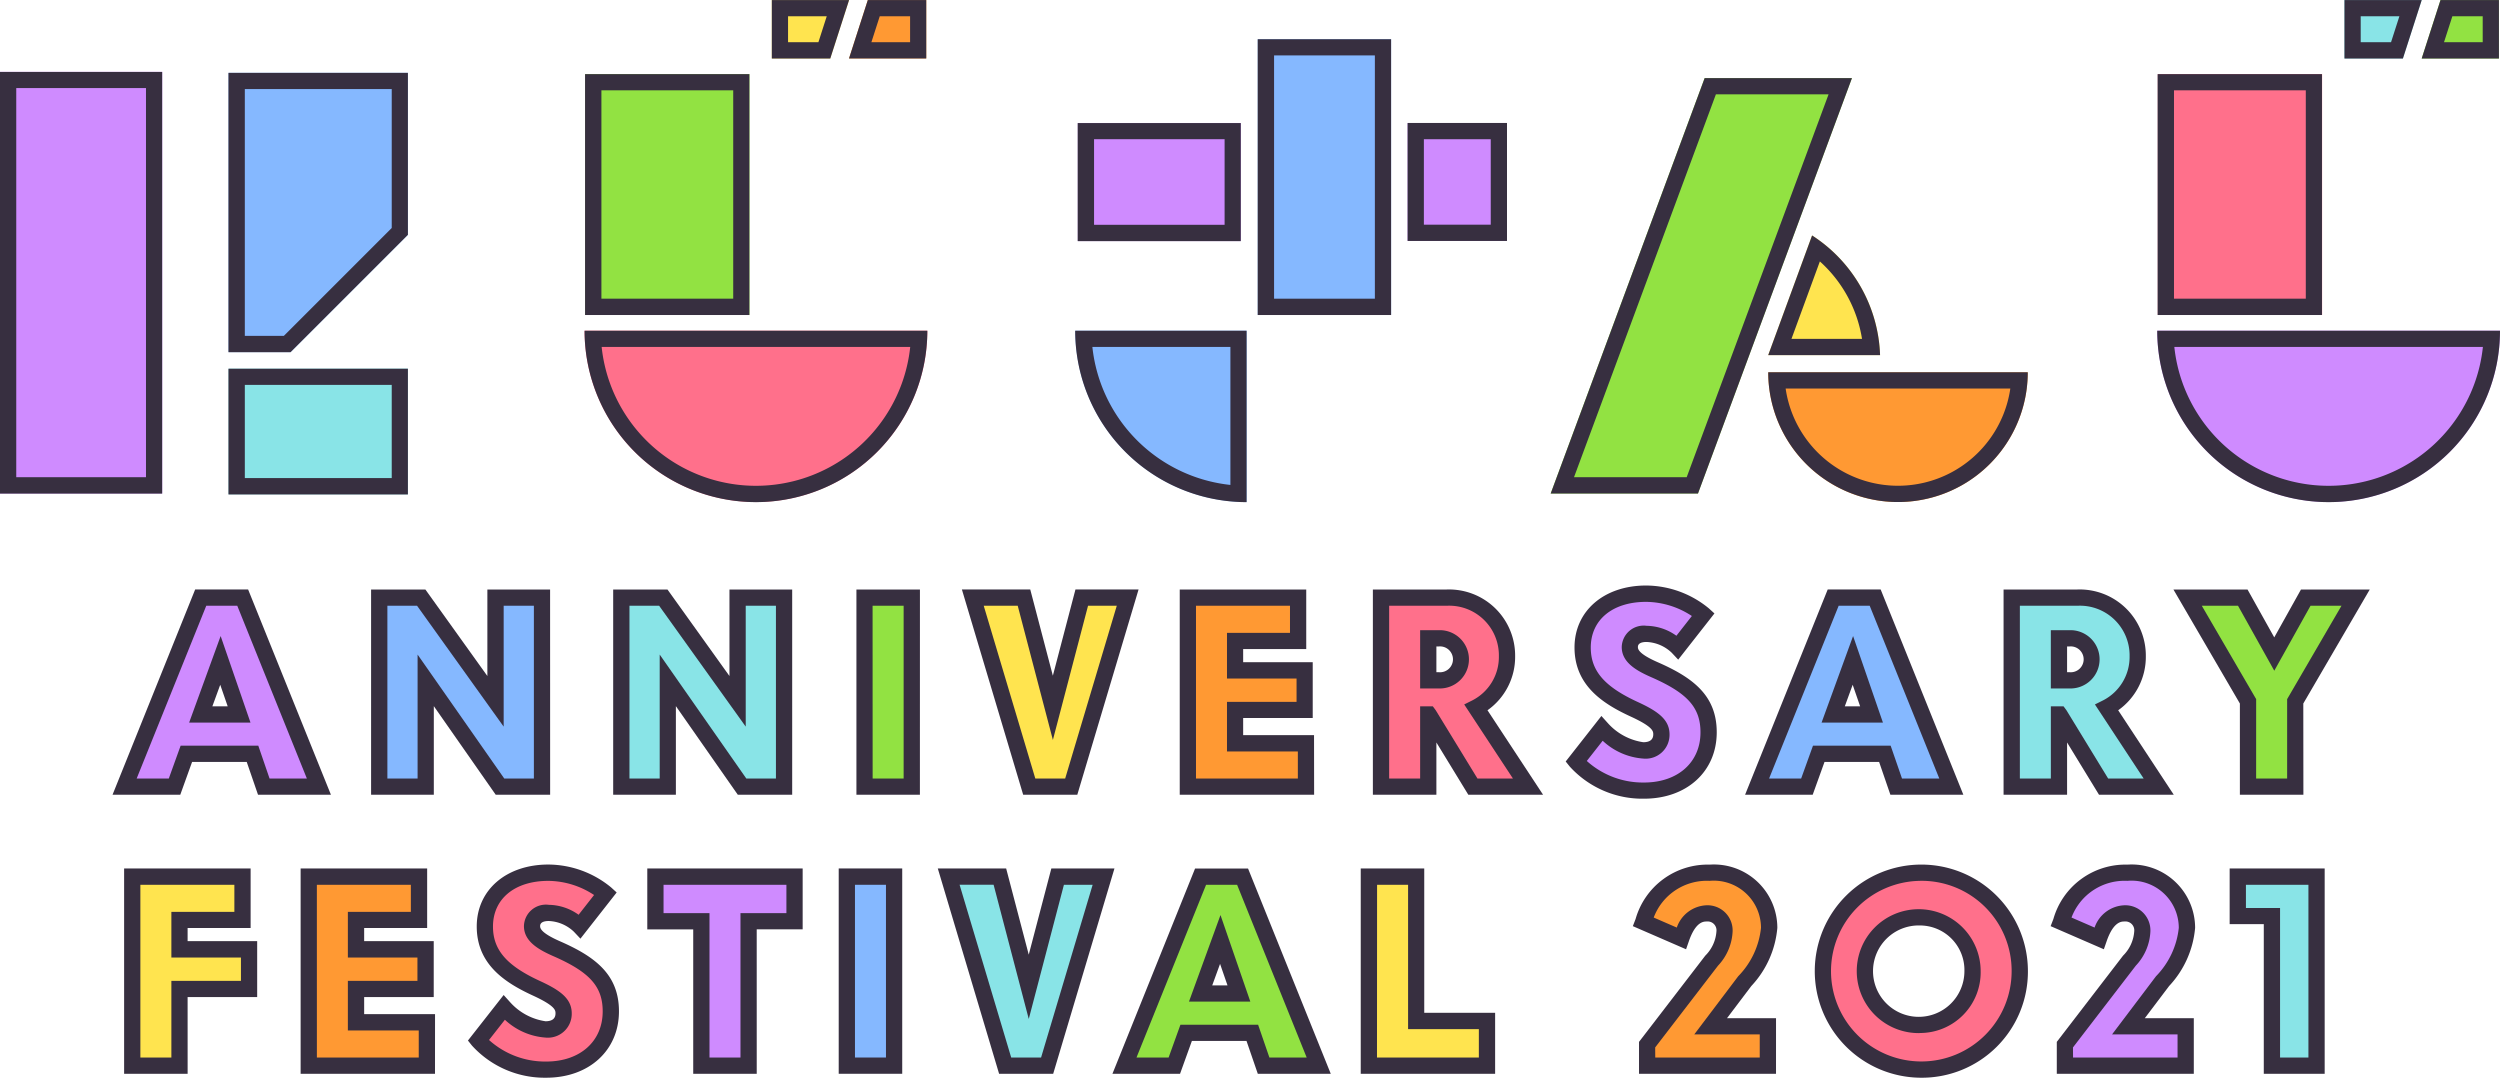 <svg xmlns="http://www.w3.org/2000/svg" width="139.184" height="60" viewBox="0 0 139.184 60">
  <g id="グループ_453" data-name="グループ 453" transform="translate(-268.358 -147.984)">
    <g id="グループ_434" data-name="グループ 434" transform="translate(274.627 180.585)">
      <g id="グループ_411" data-name="グループ 411" transform="translate(0 0.219)">
        <path id="パス_581" data-name="パス 581" d="M290.69,229.633h-3.682l-.658,1.827h-2.777l4.238-10.523h2.338l4.238,10.523h-3.069Zm-.745-2.192-1.038-3.01-1.1,3.01Z" transform="translate(-282.903 -220.485)" fill="#cf8bff"/>
        <path id="パス_582" data-name="パス 582" d="M294.259,231.372H290.2l-.629-1.827h-3.042l-.658,1.827H282.1l4.6-11.428h2.949Zm-3.417-.905h2.077l-3.874-9.617h-1.727l-3.874,9.617h1.789l.658-1.827h4.324Zm-1.062-3.114h-3.415l1.754-4.818Zm-2.122-.905h.853l-.415-1.2Z" transform="translate(-282.104 -219.945)" fill="#372f40"/>
      </g>
      <g id="グループ_412" data-name="グループ 412" transform="translate(14.393 0.219)">
        <path id="パス_583" data-name="パス 583" d="M317.242,225.541v5.919h-2.587V220.937h2.338l4.136,5.773v-5.773h2.587V231.46h-2.338Z" transform="translate(-314.203 -220.485)" fill="#85b8ff"/>
        <path id="パス_584" data-name="パス 584" d="M323.629,231.372H320.6l-3.447-4.934v4.934h-3.492V219.945h3.023l3.451,4.817v-4.817h3.492Zm-2.555-.905h1.65V220.85h-1.682v6.729l-4.821-6.729h-1.653v9.617h1.682v-6.9Z" transform="translate(-313.663 -219.945)" fill="#372f40"/>
      </g>
      <g id="グループ_413" data-name="グループ 413" transform="translate(27.869 0.219)">
        <path id="パス_585" data-name="パス 585" d="M346.788,225.541v5.919H344.2V220.937h2.338l4.136,5.773v-5.773h2.587V231.46h-2.338Z" transform="translate(-343.75 -220.485)" fill="#89e4e7"/>
        <path id="パス_586" data-name="パス 586" d="M353.176,231.372h-3.027l-3.448-4.934v4.934H343.21V219.945h3.023l3.451,4.817v-4.817h3.492Zm-2.555-.905h1.65V220.85h-1.682v6.729l-4.82-6.729h-1.653v9.617H345.8v-6.9Z" transform="translate(-343.21 -219.945)" fill="#372f40"/>
      </g>
      <g id="グループ_414" data-name="グループ 414" transform="translate(41.409 0.219)">
        <path id="パス_587" data-name="パス 587" d="M373.89,220.937h2.631V231.46H373.89Z" transform="translate(-373.438 -220.485)" fill="#92e242"/>
        <path id="パス_588" data-name="パス 588" d="M376.434,231.372H372.9V219.945h3.536Zm-2.631-.905h1.726V220.85H373.8Z" transform="translate(-372.898 -219.945)" fill="#372f40"/>
      </g>
      <g id="グループ_415" data-name="グループ 415" transform="translate(47.282 0.219)">
        <path id="パス_589" data-name="パス 589" d="M387.106,220.937h2.85l1.607,6.138,1.608-6.138h2.558l-3.142,10.523h-2.338Z" transform="translate(-386.498 -220.485)" fill="#ffe44f"/>
        <path id="パス_590" data-name="パス 590" d="M392.2,231.372h-3.013l-3.412-11.428h3.806l1.258,4.8,1.258-4.8h3.514Zm-2.338-.905h1.664l2.872-9.617h-1.6l-1.957,7.471-1.957-7.471h-1.893Z" transform="translate(-385.774 -219.945)" fill="#372f40"/>
      </g>
      <g id="グループ_416" data-name="グループ 416" transform="translate(59.411 0.219)">
        <path id="パス_591" data-name="パス 591" d="M419.938,229.048v2.411h-6.576V220.937H419.5v2.411h-3.507v1.637h3.873v2.207h-3.873v1.856Z" transform="translate(-412.909 -220.485)" fill="#f93"/>
        <path id="パス_592" data-name="パス 592" d="M419.851,231.372h-7.482V219.945h7.043v3.316H415.9v.732h3.873V227.1H415.9v.951h3.946Zm-6.577-.905h5.671v-1.506H415V226.2h3.873v-1.3H415v-2.542h3.507V220.85h-5.233Z" transform="translate(-412.369 -219.945)" fill="#372f40"/>
      </g>
      <g id="グループ_417" data-name="グループ 417" transform="translate(70.164 0.219)">
        <path id="パス_593" data-name="パス 593" d="M439.6,227.44h-.029v4.019h-2.631V220.937h3.654a3.231,3.231,0,0,1,3.361,3.259,3.165,3.165,0,0,1-1.724,2.865l2.894,4.4h-3.069Zm-.029-4.238v2.338h.584a1.171,1.171,0,1,0,0-2.338Z" transform="translate(-436.485 -220.485)" fill="#ff708b"/>
        <path id="パス_594" data-name="パス 594" d="M445.421,231.372h-4.162l-1.778-2.911v2.911h-3.536V219.945h4.106a3.681,3.681,0,0,1,3.814,3.712,3.637,3.637,0,0,1-1.539,3.011Zm-3.654-.905h1.975l-2.712-4.123.456-.228a2.714,2.714,0,0,0,1.474-2.46,2.765,2.765,0,0,0-2.909-2.806h-3.2v9.617h1.725v-4.019h.706l.161.217Zm-2.154-5.013h-1.037V222.21h1.037a1.623,1.623,0,1,1,0,3.244Zm-.132-.905h.132a.72.72,0,1,0,0-1.433h-.132Z" transform="translate(-435.945 -219.945)" fill="#372f40"/>
      </g>
      <g id="グループ_418" data-name="グループ 418" transform="translate(80.898 0)">
        <path id="パス_595" data-name="パス 595" d="M460.748,229.8l1.432-1.827a3.714,3.714,0,0,0,2.309,1.213.887.887,0,0,0,1.009-.891c0-.5-.322-.848-1.49-1.388-1.915-.877-2.894-1.856-2.894-3.449,0-1.724,1.345-3,3.537-3a5.105,5.105,0,0,1,3.186,1.154l-1.433,1.827a2.591,2.591,0,0,0-1.724-.745c-.628,0-.935.322-.935.731s.263.775,1.359,1.257c1.973.862,3.025,1.769,3.025,3.493a3.281,3.281,0,0,1-3.595,3.244A5.034,5.034,0,0,1,460.748,229.8Z" transform="translate(-460.171 -220.005)" fill="#cf8bff"/>
        <path id="パス_596" data-name="パス 596" d="M463.845,231.33a5.464,5.464,0,0,1-4.138-1.791l-.224-.28,1.988-2.534.36.4a3.281,3.281,0,0,0,1.971,1.061c.369,0,.556-.147.556-.439,0-.163,0-.41-1.228-.977-1.56-.715-3.156-1.733-3.156-3.86,0-2.03,1.641-3.448,3.989-3.448a5.54,5.54,0,0,1,3.49,1.272l.311.283-2.017,2.572-.361-.384a2.156,2.156,0,0,0-1.4-.6c-.22,0-.483.048-.483.278,0,.1,0,.364,1.089.843,1.978.864,3.3,1.859,3.3,3.907C467.892,229.81,466.228,231.33,463.845,231.33Zm-3.187-2.1a4.669,4.669,0,0,0,3.187,1.2c1.88,0,3.142-1.122,3.142-2.792,0-1.384-.721-2.19-2.754-3.078-.847-.373-1.63-.833-1.63-1.672a1.223,1.223,0,0,1,1.388-1.183,2.909,2.909,0,0,1,1.655.554l.861-1.1a4.7,4.7,0,0,0-2.544-.787c-1.874,0-3.084,1-3.084,2.543,0,1.3.762,2.182,2.63,3.038,1.112.514,1.755.973,1.755,1.8a1.329,1.329,0,0,1-1.461,1.344,3.688,3.688,0,0,1-2.261-.993Z" transform="translate(-459.482 -219.465)" fill="#372f40"/>
      </g>
      <g id="グループ_419" data-name="グループ 419" transform="translate(90.884 0.219)">
        <path id="パス_597" data-name="パス 597" d="M489.962,229.633h-3.683l-.658,1.827h-2.777l4.238-10.523h2.338l4.238,10.523h-3.069Zm-.745-2.192-1.038-3.01-1.1,3.01Z" transform="translate(-482.175 -220.485)" fill="#85b8ff"/>
        <path id="パス_598" data-name="パス 598" d="M493.53,231.372h-4.062l-.628-1.827H485.8l-.658,1.827h-3.764l4.6-11.428h2.949Zm-3.416-.905h2.076l-3.874-9.617h-1.728l-3.873,9.617H484.5l.658-1.827h4.324Zm-1.062-3.114h-3.415l1.754-4.818Zm-2.122-.905h.853l-.415-1.2Z" transform="translate(-481.376 -219.945)" fill="#372f40"/>
      </g>
      <g id="グループ_420" data-name="グループ 420" transform="translate(105.277 0.219)">
        <path id="パス_599" data-name="パス 599" d="M516.586,227.44h-.029v4.019h-2.631V220.937h3.654a3.231,3.231,0,0,1,3.361,3.259,3.165,3.165,0,0,1-1.724,2.865l2.894,4.4h-3.069Zm-.029-4.238v2.338h.584a1.171,1.171,0,1,0,0-2.338Z" transform="translate(-513.474 -220.485)" fill="#89e4e7"/>
        <path id="パス_600" data-name="パス 600" d="M522.41,231.372h-4.162l-1.778-2.911v2.911h-3.536V219.945h4.106a3.682,3.682,0,0,1,3.814,3.712,3.638,3.638,0,0,1-1.539,3.011Zm-3.654-.905h1.976l-2.712-4.123.456-.228a2.714,2.714,0,0,0,1.474-2.46,2.765,2.765,0,0,0-2.909-2.806h-3.2v9.617h1.725v-4.019h.706l.161.217Zm-2.154-5.013h-1.037V222.21H516.6a1.623,1.623,0,1,1,0,3.244Zm-.132-.905h.132a.72.72,0,1,0,0-1.433h-.132Z" transform="translate(-512.934 -219.945)" fill="#372f40"/>
      </g>
      <g id="グループ_421" data-name="グループ 421" transform="translate(114.738 0.219)">
        <path id="パス_601" data-name="パス 601" d="M538.765,226.71l-3.361-5.773h3.069l1.754,3.142,1.754-3.142h2.777L541.4,226.71v4.75h-2.631Z" transform="translate(-534.617 -220.485)" fill="#92e242"/>
        <path id="パス_602" data-name="パス 602" d="M540.91,231.372h-3.536v-5.08l-3.7-6.347H537.8l1.488,2.666,1.488-2.666h3.829l-3.7,6.347Zm-2.631-.905h1.726v-4.419l3.027-5.2h-1.724l-2.019,3.618-2.02-3.618h-2.016l3.027,5.2Z" transform="translate(-533.679 -219.945)" fill="#372f40"/>
      </g>
      <g id="グループ_422" data-name="グループ 422" transform="translate(0.642 15.753)">
        <path id="パス_603" data-name="パス 603" d="M291.007,261.251h-3.873v4.267H284.5V255h6.138v2.411h-3.507v1.637h3.873Z" transform="translate(-284.051 -254.544)" fill="#ffe44f"/>
        <path id="パス_604" data-name="パス 604" d="M287.046,265.431h-3.536V254h7.043v3.316h-3.508v.732h3.873v3.112h-3.873Zm-2.631-.905h1.726v-4.267h3.873v-1.3h-3.873v-2.542h3.507v-1.506h-5.233Z" transform="translate(-283.511 -254.004)" fill="#372f40"/>
      </g>
      <g id="グループ_423" data-name="グループ 423" transform="translate(10.468 15.753)">
        <path id="パス_605" data-name="パス 605" d="M312.624,263.107v2.411h-6.576V255h6.138v2.411h-3.507v1.637h3.873v2.207h-3.873v1.856Z" transform="translate(-305.596 -254.544)" fill="#f93"/>
        <path id="パス_606" data-name="パス 606" d="M312.537,265.431h-7.481V254H312.1v3.316h-3.507v.732h3.873v3.112h-3.873v.951h3.946Zm-6.576-.905h5.671V263.02h-3.946v-2.761h3.873v-1.3h-3.873v-2.542h3.507v-1.506h-5.233Z" transform="translate(-305.056 -254.004)" fill="#372f40"/>
      </g>
      <g id="グループ_424" data-name="グループ 424" transform="translate(19.78 15.533)">
        <path id="パス_607" data-name="パス 607" d="M326.739,263.854l1.433-1.827a3.713,3.713,0,0,0,2.309,1.213.887.887,0,0,0,1.009-.891c0-.5-.322-.848-1.49-1.388-1.915-.877-2.894-1.856-2.894-3.449,0-1.724,1.345-3,3.537-3a5.1,5.1,0,0,1,3.186,1.155l-1.433,1.827a2.591,2.591,0,0,0-1.724-.745c-.629,0-.935.322-.935.731s.263.774,1.359,1.257c1.973.862,3.025,1.768,3.025,3.493a3.281,3.281,0,0,1-3.595,3.245A5.034,5.034,0,0,1,326.739,263.854Z" transform="translate(-326.162 -254.063)" fill="#ff708b"/>
        <path id="パス_608" data-name="パス 608" d="M329.836,265.389A5.464,5.464,0,0,1,325.7,263.6l-.224-.28,1.988-2.535.36.4a3.284,3.284,0,0,0,1.971,1.061c.369,0,.556-.148.556-.439,0-.163,0-.41-1.228-.978-1.56-.715-3.157-1.733-3.157-3.86,0-2.03,1.641-3.448,3.989-3.448a5.54,5.54,0,0,1,3.49,1.272l.311.283-2.017,2.572-.361-.383a2.155,2.155,0,0,0-1.4-.6c-.22,0-.483.048-.483.279,0,.1,0,.363,1.089.842,1.978.864,3.3,1.859,3.3,3.907C333.884,263.869,332.219,265.389,329.836,265.389Zm-3.187-2.1a4.669,4.669,0,0,0,3.187,1.2c1.88,0,3.142-1.122,3.142-2.792,0-1.384-.721-2.19-2.754-3.078-.847-.373-1.63-.833-1.63-1.671a1.223,1.223,0,0,1,1.388-1.184,2.91,2.91,0,0,1,1.655.553l.861-1.1a4.7,4.7,0,0,0-2.544-.787c-1.874,0-3.084,1-3.084,2.543,0,1.3.762,2.182,2.63,3.038,1.112.514,1.755.973,1.755,1.8a1.329,1.329,0,0,1-1.461,1.344,3.688,3.688,0,0,1-2.261-.993Z" transform="translate(-325.473 -253.523)" fill="#372f40"/>
      </g>
      <g id="グループ_425" data-name="グループ 425" transform="translate(29.768 15.753)">
        <path id="パス_609" data-name="パス 609" d="M356.11,257.481h-2.557v8.037h-2.631v-8.037h-2.557V255h7.745Z" transform="translate(-347.913 -254.544)" fill="#cf8bff"/>
        <path id="パス_610" data-name="パス 610" d="M353.466,265.431H349.93v-8.038h-2.557V254h8.65v3.39h-2.558Zm-2.63-.905h1.725v-8.038h2.557v-1.579h-6.84v1.579h2.558Z" transform="translate(-347.373 -254.004)" fill="#372f40"/>
      </g>
      <g id="グループ_426" data-name="グループ 426" transform="translate(40.425 15.753)">
        <path id="パス_611" data-name="パス 611" d="M371.732,255h2.631v10.522h-2.631Z" transform="translate(-371.28 -254.544)" fill="#85b8ff"/>
        <path id="パス_612" data-name="パス 612" d="M374.276,265.431H370.74V254h3.536Zm-2.631-.905h1.726v-9.617h-1.726Z" transform="translate(-370.74 -254.004)" fill="#372f40"/>
      </g>
      <g id="グループ_427" data-name="グループ 427" transform="translate(45.941 15.753)">
        <path id="パス_613" data-name="パス 613" d="M384.167,255h2.85l1.608,6.138L390.232,255h2.557l-3.142,10.522h-2.338Z" transform="translate(-383.559 -254.544)" fill="#89e4e7"/>
        <path id="パス_614" data-name="パス 614" d="M389.26,265.431h-3.012L382.835,254h3.806l1.258,4.8,1.258-4.8h3.514Zm-2.338-.905h1.664l2.871-9.617h-1.6L387.9,262.38l-1.957-7.472h-1.894Z" transform="translate(-382.835 -254.004)" fill="#372f40"/>
      </g>
      <g id="グループ_428" data-name="グループ 428" transform="translate(55.665 15.753)">
        <path id="パス_615" data-name="パス 615" d="M412.742,263.692h-3.683l-.658,1.827h-2.777L409.863,255H412.2l4.238,10.522h-3.069ZM412,261.5l-1.038-3.011-1.1,3.011Z" transform="translate(-404.955 -254.544)" fill="#92e242"/>
        <path id="パス_616" data-name="パス 616" d="M416.31,265.431h-4.062l-.628-1.827h-3.042l-.658,1.827h-3.764l4.6-11.428h2.949Zm-3.416-.905h2.076l-3.874-9.617h-1.727l-3.874,9.617h1.788l.658-1.827h4.324Zm-1.062-3.114h-3.415l1.754-4.818Zm-2.122-.9h.852l-.415-1.2Z" transform="translate(-404.156 -254.004)" fill="#372f40"/>
      </g>
      <g id="グループ_429" data-name="グループ 429" transform="translate(69.488 15.753)">
        <path id="パス_617" data-name="パス 617" d="M442.033,263.034v2.484h-6.576V255h2.631v8.038Z" transform="translate(-435.004 -254.544)" fill="#ffe44f"/>
        <path id="パス_618" data-name="パス 618" d="M441.946,265.431h-7.482V254H438v8.038h3.946Zm-6.577-.905h5.671v-1.579H437.1v-8.038h-1.726Z" transform="translate(-434.464 -254.004)" fill="#372f40"/>
      </g>
      <g id="グループ_430" data-name="グループ 430" transform="translate(84.637 15.533)">
        <path id="パス_619" data-name="パス 619" d="M469.164,264.088l3.595-4.677a2.531,2.531,0,0,0,.716-1.637.944.944,0,0,0-.994-.994c-.614,0-1.081.424-1.417,1.388l-2.119-.92a3.711,3.711,0,0,1,3.7-2.733,3.089,3.089,0,0,1,3.317,3.069,4.973,4.973,0,0,1-1.359,2.966l-1.9,2.514h3.186v2.192h-6.722Z" transform="translate(-468.368 -254.063)" fill="#f93"/>
        <path id="パス_620" data-name="パス 620" d="M475.651,265.17h-7.627v-1.776l3.689-4.8a2.1,2.1,0,0,0,.622-1.361.492.492,0,0,0-.541-.541c-.167,0-.612,0-.99,1.085l-.161.461-2.963-1.287.154-.4a4.169,4.169,0,0,1,4.121-3.025,3.532,3.532,0,0,1,3.77,3.522,5.42,5.42,0,0,1-1.45,3.238l-1.353,1.79h2.73Zm-6.723-.905h5.817v-1.287H471.1l2.448-3.239a4.517,4.517,0,0,0,1.267-2.694,2.63,2.63,0,0,0-2.865-2.616,3.158,3.158,0,0,0-3.108,2.043l1.285.558a1.831,1.831,0,0,1,1.661-1.241,1.4,1.4,0,0,1,1.447,1.446,2.966,2.966,0,0,1-.811,1.914l-3.5,4.553Z" transform="translate(-467.68 -253.523)" fill="#372f40"/>
      </g>
      <g id="グループ_431" data-name="グループ 431" transform="translate(94.62 15.533)">
        <path id="パス_621" data-name="パス 621" d="M490.561,260a5.554,5.554,0,1,1,5.553,5.48A5.444,5.444,0,0,1,490.561,260Zm8.476,0a2.924,2.924,0,1,0-2.923,3A2.92,2.92,0,0,0,499.037,260Z" transform="translate(-490.108 -254.063)" fill="#ff708b"/>
        <path id="パス_622" data-name="パス 622" d="M495.574,265.389a5.933,5.933,0,1,1,6.006-5.933A5.906,5.906,0,0,1,495.574,265.389Zm0-10.96a5.028,5.028,0,1,0,5.1,5.028A5.011,5.011,0,0,0,495.574,254.428Zm0,8.476a3.449,3.449,0,1,1,3.375-3.448A3.377,3.377,0,0,1,495.574,262.9Zm0-5.992a2.544,2.544,0,1,0,2.471,2.544A2.481,2.481,0,0,0,495.574,256.913Z" transform="translate(-489.568 -253.523)" fill="#372f40"/>
      </g>
      <g id="グループ_432" data-name="グループ 432" transform="translate(107.897 15.533)">
        <path id="パス_623" data-name="パス 623" d="M520.163,264.088l3.6-4.677a2.532,2.532,0,0,0,.716-1.637.943.943,0,0,0-.994-.994c-.614,0-1.082.424-1.418,1.388l-2.119-.92a3.712,3.712,0,0,1,3.7-2.733,3.089,3.089,0,0,1,3.317,3.069,4.971,4.971,0,0,1-1.359,2.966l-1.9,2.514h3.186v2.192h-6.723Z" transform="translate(-519.367 -254.063)" fill="#cf8bff"/>
        <path id="パス_624" data-name="パス 624" d="M526.651,265.17h-7.628v-1.776l3.689-4.8a2.1,2.1,0,0,0,.623-1.361.493.493,0,0,0-.542-.541c-.167,0-.612,0-.99,1.085l-.16.461-2.963-1.287.154-.4a4.169,4.169,0,0,1,4.121-3.025,3.532,3.532,0,0,1,3.769,3.522,5.422,5.422,0,0,1-1.449,3.238l-1.353,1.79h2.729Zm-6.723-.905h5.818v-1.287H522.1l2.448-3.239a4.52,4.52,0,0,0,1.267-2.694,2.63,2.63,0,0,0-2.865-2.616,3.158,3.158,0,0,0-3.108,2.043l1.285.558a1.832,1.832,0,0,1,1.662-1.241,1.4,1.4,0,0,1,1.446,1.446,2.968,2.968,0,0,1-.811,1.914l-3.5,4.553Z" transform="translate(-518.68 -253.523)" fill="#372f40"/>
      </g>
      <g id="グループ_433" data-name="グループ 433" transform="translate(117.864 15.753)">
        <path id="パス_625" data-name="パス 625" d="M543.424,257.188h-1.9V255h4.385v10.522h-2.485Z" transform="translate(-541.072 -254.544)" fill="#89e4e7"/>
        <path id="パス_626" data-name="パス 626" d="M545.822,265.431h-3.39V257.1h-1.9V254h5.29Zm-2.484-.905h1.579v-9.617h-3.479V256.2h1.9Z" transform="translate(-540.532 -254.004)" fill="#372f40"/>
      </g>
    </g>
    <g id="グループ_435" data-name="グループ 435" transform="translate(268.358 151.983)">
      <rect id="長方形_488" data-name="長方形 488" width="9.033" height="23.475" fill="#cf8bff"/>
      <path id="パス_627" data-name="パス 627" d="M276.486,157.657v21.665h-7.223V157.657h7.223m.9-.9h-9.033v23.475h9.033V156.752Z" transform="translate(-268.358 -156.752)" fill="#372f40"/>
    </g>
    <g id="グループ_436" data-name="グループ 436" transform="translate(281.083 168.507)">
      <rect id="長方形_489" data-name="長方形 489" width="9.989" height="6.998" transform="translate(0 0)" fill="#89e4e7"/>
      <path id="パス_628" data-name="パス 628" d="M305.342,193.889v5.188h-8.179v-5.188h8.179m.9-.9h-9.989v7h9.989v-7Z" transform="translate(-296.258 -192.984)" fill="#372f40"/>
    </g>
    <g id="グループ_437" data-name="グループ 437" transform="translate(300.903 166.393)">
      <path id="パス_629" data-name="パス 629" d="M339.717,188.348a9.541,9.541,0,1,0,19.083,0Z" transform="translate(-339.717 -188.348)" fill="#ff708b"/>
      <path id="パス_630" data-name="パス 630" d="M357.847,189.253a8.637,8.637,0,0,1-17.179,0h17.179m.952-.9H339.717a9.541,9.541,0,1,0,19.083,0Z" transform="translate(-339.717 -188.348)" fill="#372f40"/>
    </g>
    <g id="グループ_438" data-name="グループ 438" transform="translate(366.802 168.71)">
      <path id="パス_631" data-name="パス 631" d="M484.206,193.429a7.224,7.224,0,1,0,14.448,0Z" transform="translate(-484.206 -193.429)" fill="#f93"/>
      <path id="パス_632" data-name="パス 632" d="M497.684,194.334a6.32,6.32,0,0,1-12.509,0h12.509m.97-.905H484.206a7.224,7.224,0,1,0,14.448,0Z" transform="translate(-484.206 -193.429)" fill="#372f40"/>
    </g>
    <g id="グループ_439" data-name="グループ 439" transform="translate(300.935 152.107)">
      <rect id="長方形_490" data-name="長方形 490" width="9.148" height="13.41" transform="translate(0)" fill="#92e242"/>
      <path id="パス_633" data-name="パス 633" d="M348.03,157.93v11.6h-7.338v-11.6h7.338m.9-.9h-9.148v13.41h9.148v-13.41Z" transform="translate(-339.786 -157.025)" fill="#372f40"/>
    </g>
    <g id="グループ_440" data-name="グループ 440" transform="translate(311.327 147.984)">
      <path id="パス_634" data-name="パス 634" d="M362.572,147.984v3.254h3.254l1.047-3.254Z" transform="translate(-362.572 -147.984)" fill="#ffe44f"/>
      <path id="パス_635" data-name="パス 635" d="M365.631,148.889l-.464,1.444h-1.69v-1.444h2.154m1.242-.9h-4.3v3.254h3.254l1.047-3.254Z" transform="translate(-362.572 -147.984)" fill="#372f40"/>
    </g>
    <g id="グループ_441" data-name="グループ 441" transform="translate(315.628 147.984)">
      <path id="パス_636" data-name="パス 636" d="M376.3,151.238v-3.254h-3.254L372,151.238Z" transform="translate(-372.002 -147.984)" fill="#f93"/>
      <path id="パス_637" data-name="パス 637" d="M375.4,148.889v1.444h-2.154l.465-1.444H375.4m.9-.9h-3.254L372,151.238h4.3v-3.254Z" transform="translate(-372.002 -147.984)" fill="#372f40"/>
    </g>
    <g id="グループ_442" data-name="グループ 442" transform="translate(388.459 166.393)">
      <path id="パス_638" data-name="パス 638" d="M531.691,188.348a9.541,9.541,0,1,0,19.083,0Z" transform="translate(-531.691 -188.348)" fill="#cf8bff"/>
      <path id="パス_639" data-name="パス 639" d="M549.822,189.253a8.637,8.637,0,0,1-17.179,0h17.179m.952-.9H531.691a9.541,9.541,0,1,0,19.083,0Z" transform="translate(-531.691 -188.348)" fill="#372f40"/>
    </g>
    <g id="グループ_443" data-name="グループ 443" transform="translate(388.491 152.107)">
      <rect id="長方形_491" data-name="長方形 491" width="9.148" height="13.41" fill="#ff708b"/>
      <path id="パス_640" data-name="パス 640" d="M540,157.93v11.6h-7.338v-11.6H540m.9-.9h-9.148v13.41h9.148v-13.41Z" transform="translate(-531.761 -157.025)" fill="#372f40"/>
    </g>
    <g id="グループ_444" data-name="グループ 444" transform="translate(398.882 147.984)">
      <path id="パス_641" data-name="パス 641" d="M554.546,147.984v3.254H557.8l1.047-3.254Z" transform="translate(-554.546 -147.984)" fill="#89e4e7"/>
      <path id="パス_642" data-name="パス 642" d="M557.605,148.889l-.465,1.444h-1.689v-1.444h2.154m1.242-.9h-4.3v3.254H557.8l1.047-3.254Z" transform="translate(-554.546 -147.984)" fill="#372f40"/>
    </g>
    <g id="グループ_445" data-name="グループ 445" transform="translate(403.183 147.984)">
      <path id="パス_643" data-name="パス 643" d="M568.277,151.238v-3.254h-3.254l-1.047,3.254Z" transform="translate(-563.976 -147.984)" fill="#92e242"/>
      <path id="パス_644" data-name="パス 644" d="M567.372,148.889v1.444h-2.154l.465-1.444h1.689m.905-.9h-3.254l-1.047,3.254h4.3v-3.254Z" transform="translate(-563.976 -147.984)" fill="#372f40"/>
    </g>
    <g id="グループ_446" data-name="グループ 446" transform="translate(328.364 154.831)">
      <rect id="長方形_492" data-name="長方形 492" width="9.078" height="6.575" transform="translate(0 0)" fill="#cf8bff"/>
      <path id="パス_645" data-name="パス 645" d="M408.1,163.9v4.766h-7.268V163.9H408.1m.9-.9h-9.078v6.575h9.078V163Z" transform="translate(-399.928 -162.996)" fill="#372f40"/>
    </g>
    <g id="グループ_447" data-name="グループ 447" transform="translate(346.725 154.831)">
      <rect id="長方形_493" data-name="長方形 493" width="5.533" height="6.568" transform="translate(0 0)" fill="#cf8bff"/>
      <path id="パス_646" data-name="パス 646" d="M444.813,163.9v4.758H441.09V163.9h3.723m.905-.905h-5.533v6.568h5.533V163Z" transform="translate(-440.185 -162.996)" fill="#372f40"/>
    </g>
    <g id="グループ_448" data-name="グループ 448" transform="translate(338.382 150.164)">
      <rect id="長方形_494" data-name="長方形 494" width="7.425" height="15.354" transform="translate(0)" fill="#85b8ff"/>
      <path id="パス_647" data-name="パス 647" d="M428.412,153.669v13.544H422.8V153.669h5.615m.9-.9h-7.425v15.353h7.425V152.764Z" transform="translate(-421.892 -152.764)" fill="#372f40"/>
    </g>
    <g id="グループ_449" data-name="グループ 449" transform="translate(328.223 166.393)">
      <path id="パス_648" data-name="パス 648" d="M399.618,188.348a9.541,9.541,0,0,0,9.541,9.542v-9.542Z" transform="translate(-399.618 -188.348)" fill="#85b8ff"/>
      <path id="パス_649" data-name="パス 649" d="M408.254,189.253v7.684a8.652,8.652,0,0,1-7.685-7.684h7.685m.9-.9h-9.541a9.541,9.541,0,0,0,9.541,9.542v-9.542Z" transform="translate(-399.618 -188.348)" fill="#372f40"/>
    </g>
    <g id="グループ_450" data-name="グループ 450" transform="translate(281.083 152.037)">
      <path id="パス_650" data-name="パス 650" d="M296.258,156.871v15.551h3.453l6.536-6.536v-9.015Z" transform="translate(-296.258 -156.871)" fill="#85b8ff"/>
      <path id="パス_651" data-name="パス 651" d="M305.342,157.776v7.735l-6.006,6.006h-2.173V157.776h8.179m.9-.9h-9.989v15.551h3.453l6.536-6.536v-9.015Z" transform="translate(-296.258 -156.871)" fill="#372f40"/>
    </g>
    <g id="グループ_451" data-name="グループ 451" transform="translate(366.802 161.093)">
      <path id="パス_652" data-name="パス 652" d="M490.433,183.389h-6.227l2.442-6.661A8.263,8.263,0,0,1,490.433,183.389Z" transform="translate(-484.206 -176.728)" fill="#ffe44f"/>
      <path id="パス_653" data-name="パス 653" d="M487.081,178.174a7.353,7.353,0,0,1,2.346,4.31H485.5l1.58-4.31m-.433-1.446-2.442,6.661h6.227a8.263,8.263,0,0,0-3.784-6.661Z" transform="translate(-484.206 -176.728)" fill="#372f40"/>
    </g>
    <g id="グループ_452" data-name="グループ 452" transform="translate(354.687 152.329)">
      <path id="パス_654" data-name="パス 654" d="M465.846,180.64l8.572-23.128h-8.2l-8.572,23.128Z" transform="translate(-457.643 -157.512)" fill="#92e242"/>
      <path id="パス_655" data-name="パス 655" d="M473.118,158.417l-7.9,21.318h-6.273l7.9-21.318h6.273m1.3-.9h-8.2l-8.572,23.128h8.2l8.572-23.128Z" transform="translate(-457.643 -157.512)" fill="#372f40"/>
    </g>
  </g>
</svg>
